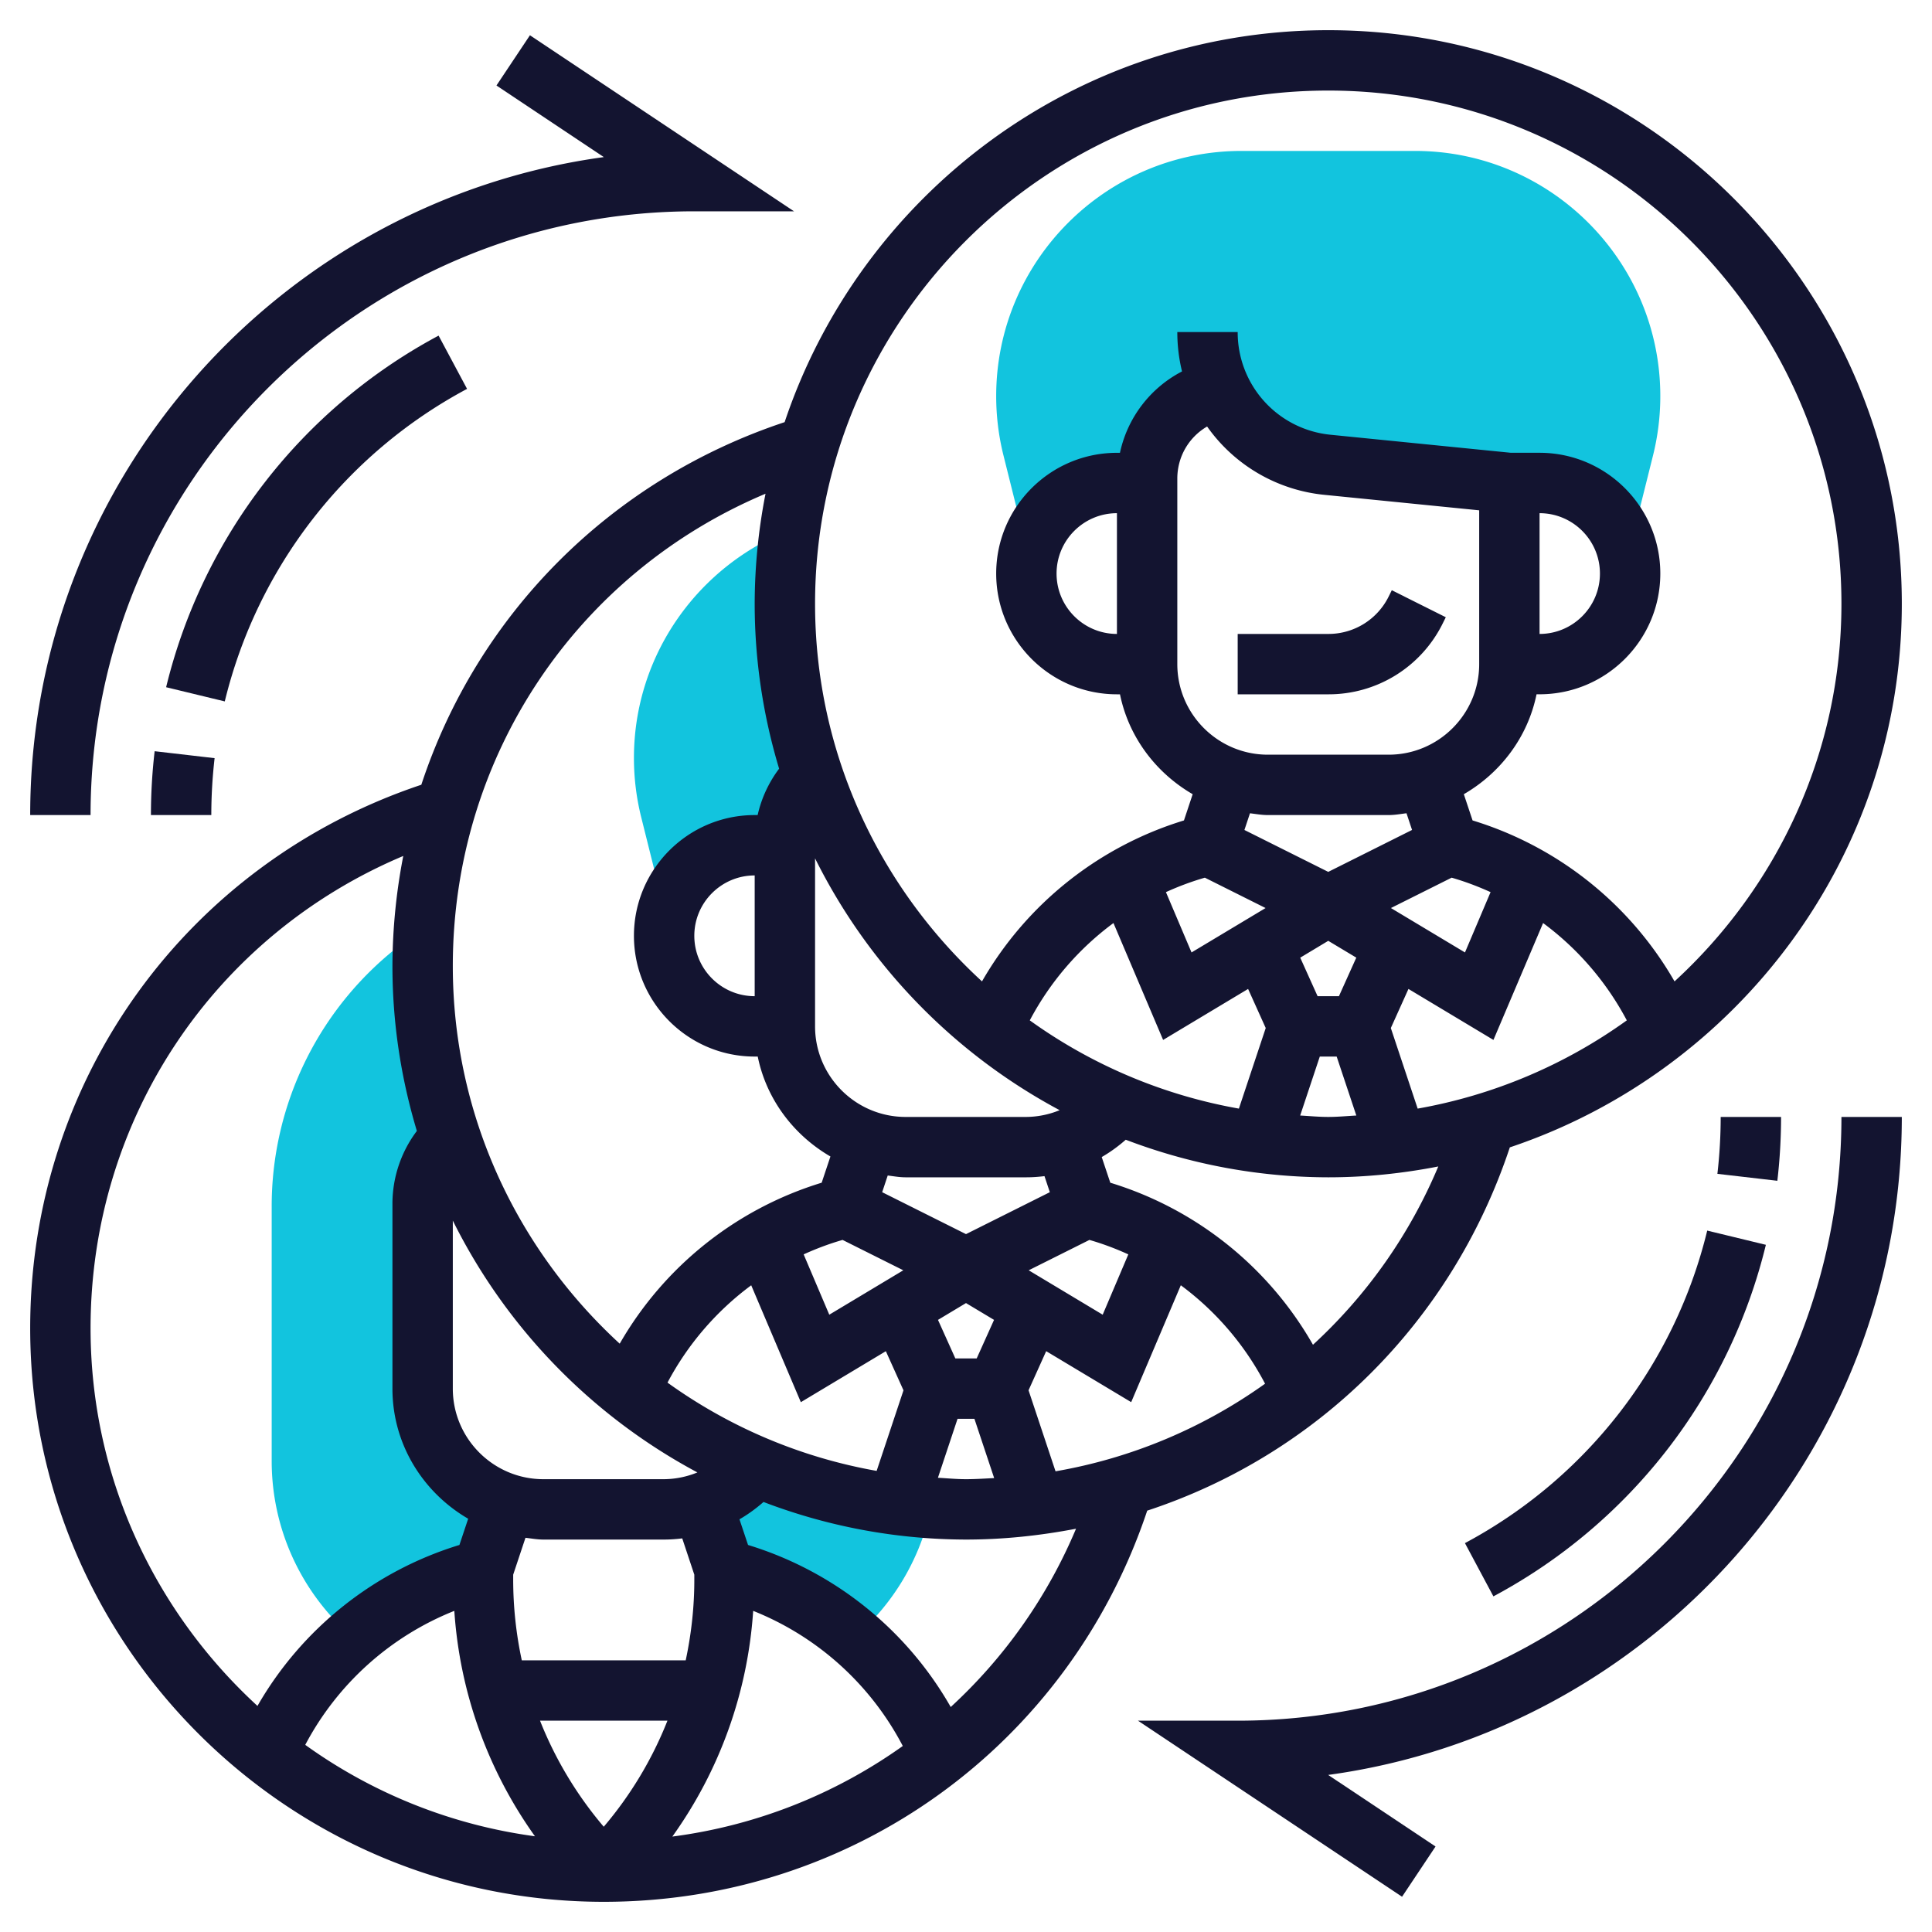 <svg xmlns="http://www.w3.org/2000/svg" version="1.1" xmlns:xlink="http://www.w3.org/1999/xlink" xmlns:svgjs="http://svgjs.com/svgjs" width="512" height="512" x="0" y="0" viewBox="0 0 64 64" style="enable-background:new 0 0 512 512" xml:space="preserve" class=""><g><path fill="#12c4de" d="M46.877 5h-5.754C36.644 5 33 8.644 33 13.123c0 .665.082 1.328.243 1.97l.729 2.92h.208A2.99 2.99 0 0 1 37 16h1v-.146a3 3 0 0 1 1.658-2.683l.728-.364-.011-.053a4.41 4.41 0 0 0 3.605 2.644L50 16h1a2.99 2.99 0 0 1 2.82 2.013h.208l.729-2.919A8.121 8.121 0 0 0 55 13.123C55 8.644 51.356 5 46.877 5zM26 20c0-.835.077-1.65.187-2.455C23.156 18.725 21 21.668 21 25.11c0 .665.082 1.328.243 1.97l.729 2.92h.208A2.991 2.991 0 0 1 25 27.987h1v-.146c0-.831.346-1.607.928-2.165A17.936 17.936 0 0 1 26 20zM23.195 49.795h.07L24 52c1.635.409 3.1 1.188 4.316 2.232a7.758 7.758 0 0 0 2.491-4.121l.039-.17a17.912 17.912 0 0 1-5.873-1.408l.065.07a3.999 3.999 0 0 1-1.843 1.192zM11.678 54.237A10.533 10.533 0 0 1 16 52l.735-2.204h.063C15.18 49.283 14 47.787 14 46v-6.146a3 3 0 0 1 .919-2.161l.033.036A17.916 17.916 0 0 1 14 32c0-.435.023-.864.053-1.291l-.654.491A10.92 10.92 0 0 0 9 40v8.395c0 2.257.978 4.37 2.678 5.842z" data-original="#f0bc5e"></path><path d="M46 19.764A2.224 2.224 0 0 1 44 21h-3v2h3a4.212 4.212 0 0 0 3.789-2.342l.105-.211-1.789-.895z" fill="#131430" data-original="#000000" class=""></path><path d="M50.015 38.008C57.549 35.484 63 28.373 63 20 63 9.523 54.477 1 44 1c-8.372 0-15.484 5.45-18.008 12.984-5.818 1.934-10.195 6.418-12.035 12.012C6.188 28.594 1 35.753 1 44c0 10.477 8.523 19 19 19 8.247 0 15.405-5.188 18.003-12.958 5.594-1.839 10.078-6.216 12.012-12.034zM15.05 53.362a14.502 14.502 0 0 0 2.671 7.467 16.885 16.885 0 0 1-7.609-3.028 9.609 9.609 0 0 1 4.938-4.439zM17.889 57h4.221A12.533 12.533 0 0 1 20 60.513 12.56 12.56 0 0 1 17.889 57zm7.061-3.638a9.612 9.612 0 0 1 4.956 4.476 16.908 16.908 0 0 1-7.634 3.001 14.487 14.487 0 0 0 2.678-7.477zM23 52.163v.18c0 .905-.101 1.793-.285 2.657h-5.43A12.756 12.756 0 0 1 17 52.343v-.18l.407-1.222c.197.023.39.059.593.059h4c.202 0 .402-.015.6-.039zM22 49h-4c-1.654 0-3-1.346-3-3v-5.566a19.108 19.108 0 0 0 8.102 8.342A2.967 2.967 0 0 1 22 49zm.112-3.199a9.602 9.602 0 0 1 2.773-3.224l1.644 3.872 2.816-1.689.584 1.296-.889 2.669a16.887 16.887 0 0 1-6.928-2.924zM25 33c-1.103 0-2-.897-2-2s.897-2 2-2zm2-4.566a19.108 19.108 0 0 0 8.102 8.342A2.967 2.967 0 0 1 34 37h-4c-1.654 0-3-1.346-3-3zm17 2.732.929.557L44.354 33h-.707l-.575-1.276zM43.72 35h.559l.651 1.953c-.31.017-.616.047-.93.047s-.62-.03-.93-.047zm3.242 1.724-.889-2.669.584-1.295 2.815 1.689 1.645-3.872a9.593 9.593 0 0 1 2.773 3.224 16.894 16.894 0 0 1-6.928 2.923zm1.567-5.173-2.453-1.471 2.012-1.006c.443.128.873.29 1.289.479zM46 25h-4c-1.654 0-3-1.346-3-3v-6.146c0-.717.375-1.367.987-1.725a5.405 5.405 0 0 0 3.894 2.264l5.119.512V22c0 1.654-1.346 3-3 3zm-4 2h4c.203 0 .396-.036.592-.06l.184.553L44 28.882l-2.777-1.388.184-.553c.197.023.39.059.593.059zm-2.088 2.074 2.012 1.006-2.453 1.471-.848-1.998a9.43 9.43 0 0 1 1.289-.479zm-3.027 1.503 1.645 3.872 2.815-1.689.584 1.295-.889 2.669a16.906 16.906 0 0 1-6.927-2.923 9.566 9.566 0 0 1 2.772-3.224zM32.354 45h-.707l-.575-1.277.928-.557.929.557zm1.723-2.92 2.012-1.006c.443.128.872.289 1.288.479l-.849 1.998zM30 39h4c.202 0 .402-.015.6-.039l.177.532L32 40.882l-2.777-1.389.184-.553c.197.024.39.06.593.06zm-2.089 2.074 2.012 1.006-2.452 1.471-.849-1.998c.417-.19.846-.351 1.289-.479zM31.72 47h.559l.654 1.963c-.31.016-.619.037-.933.037s-.62-.03-.93-.047zm3.246 1.739-.894-2.684.584-1.296 2.816 1.689 1.644-3.872a9.593 9.593 0 0 1 2.791 3.261 16.885 16.885 0 0 1-6.941 2.902zm8.528-4.192a11.642 11.642 0 0 0-6.714-5.368l-.284-.85c.283-.163.548-.356.796-.574A18.879 18.879 0 0 0 44 39c1.247 0 2.464-.129 3.645-.359a16.906 16.906 0 0 1-4.151 5.906zM44 3c9.374 0 17 7.626 17 17 0 4.951-2.141 9.401-5.529 12.51a11.642 11.642 0 0 0-6.69-5.332l-.29-.869c1.216-.705 2.119-1.89 2.409-3.31h.1c2.206 0 4-1.794 4-4s-1.794-4-4-4h-.952l-5.968-.597A3.408 3.408 0 0 1 41 11h-2c0 .449.054.886.156 1.304A3.971 3.971 0 0 0 37.1 15H37c-2.206 0-4 1.794-4 4s1.794 4 4 4h.101c.289 1.419 1.193 2.604 2.408 3.309l-.289.869a11.643 11.643 0 0 0-6.69 5.332C29.141 29.401 27 24.951 27 20c0-9.374 7.626-17 17-17zm7 14c1.103 0 2 .897 2 2s-.897 2-2 2zm-14 4c-1.103 0-2-.897-2-2s.897-2 2-2zm-11.641-4.645A19.042 19.042 0 0 0 25 20c0 1.9.288 3.732.809 5.464A4.019 4.019 0 0 0 25.098 27H25c-2.206 0-4 1.794-4 4s1.794 4 4 4h.101c.289 1.419 1.193 2.604 2.408 3.31l-.29.869a11.639 11.639 0 0 0-6.69 5.332C17.141 41.401 15 36.951 15 32c0-6.934 4.098-13.008 10.359-15.645zM3 44c0-6.933 4.098-13.007 10.359-15.645A19.326 19.326 0 0 0 13 32c0 1.9.288 3.732.809 5.464a4.015 4.015 0 0 0-.809 2.39V46c0 1.846 1.017 3.443 2.509 4.31l-.29.869a11.639 11.639 0 0 0-6.69 5.332C5.141 53.401 3 48.951 3 44zm28.494 12.547a11.642 11.642 0 0 0-6.714-5.368l-.284-.85c.283-.163.548-.356.796-.574A18.879 18.879 0 0 0 32 51c1.245 0 2.461-.132 3.645-.359a16.919 16.919 0 0 1-4.151 5.906zM23 7h3.303l-8.748-5.832-1.109 1.664 3.557 2.372C9.284 6.67 1 15.886 1 27h2C3 15.972 11.972 7 23 7z" fill="#131430" data-original="#000000" class=""></path><path d="m15.472 12.882-.943-1.764a18.034 18.034 0 0 0-9.026 11.647l1.943.47a16.032 16.032 0 0 1 8.026-10.353zM5 27h2c0-.625.037-1.259.109-1.885l-1.986-.23A18.279 18.279 0 0 0 5 27zM41 57h-3.303l8.748 5.832 1.109-1.664-3.557-2.371C54.716 57.33 63 48.114 63 37h-2c0 11.028-8.972 20-20 20z" fill="#131430" data-original="#000000" class=""></path><path d="m48.528 51.118.943 1.764a18.037 18.037 0 0 0 9.026-11.646l-1.943-.471a16.034 16.034 0 0 1-8.026 10.353zM59 37h-2c0 .624-.037 1.259-.109 1.885l1.986.23c.082-.702.123-1.414.123-2.115z" fill="#131430" data-original="#000000" class=""></path></g></svg>